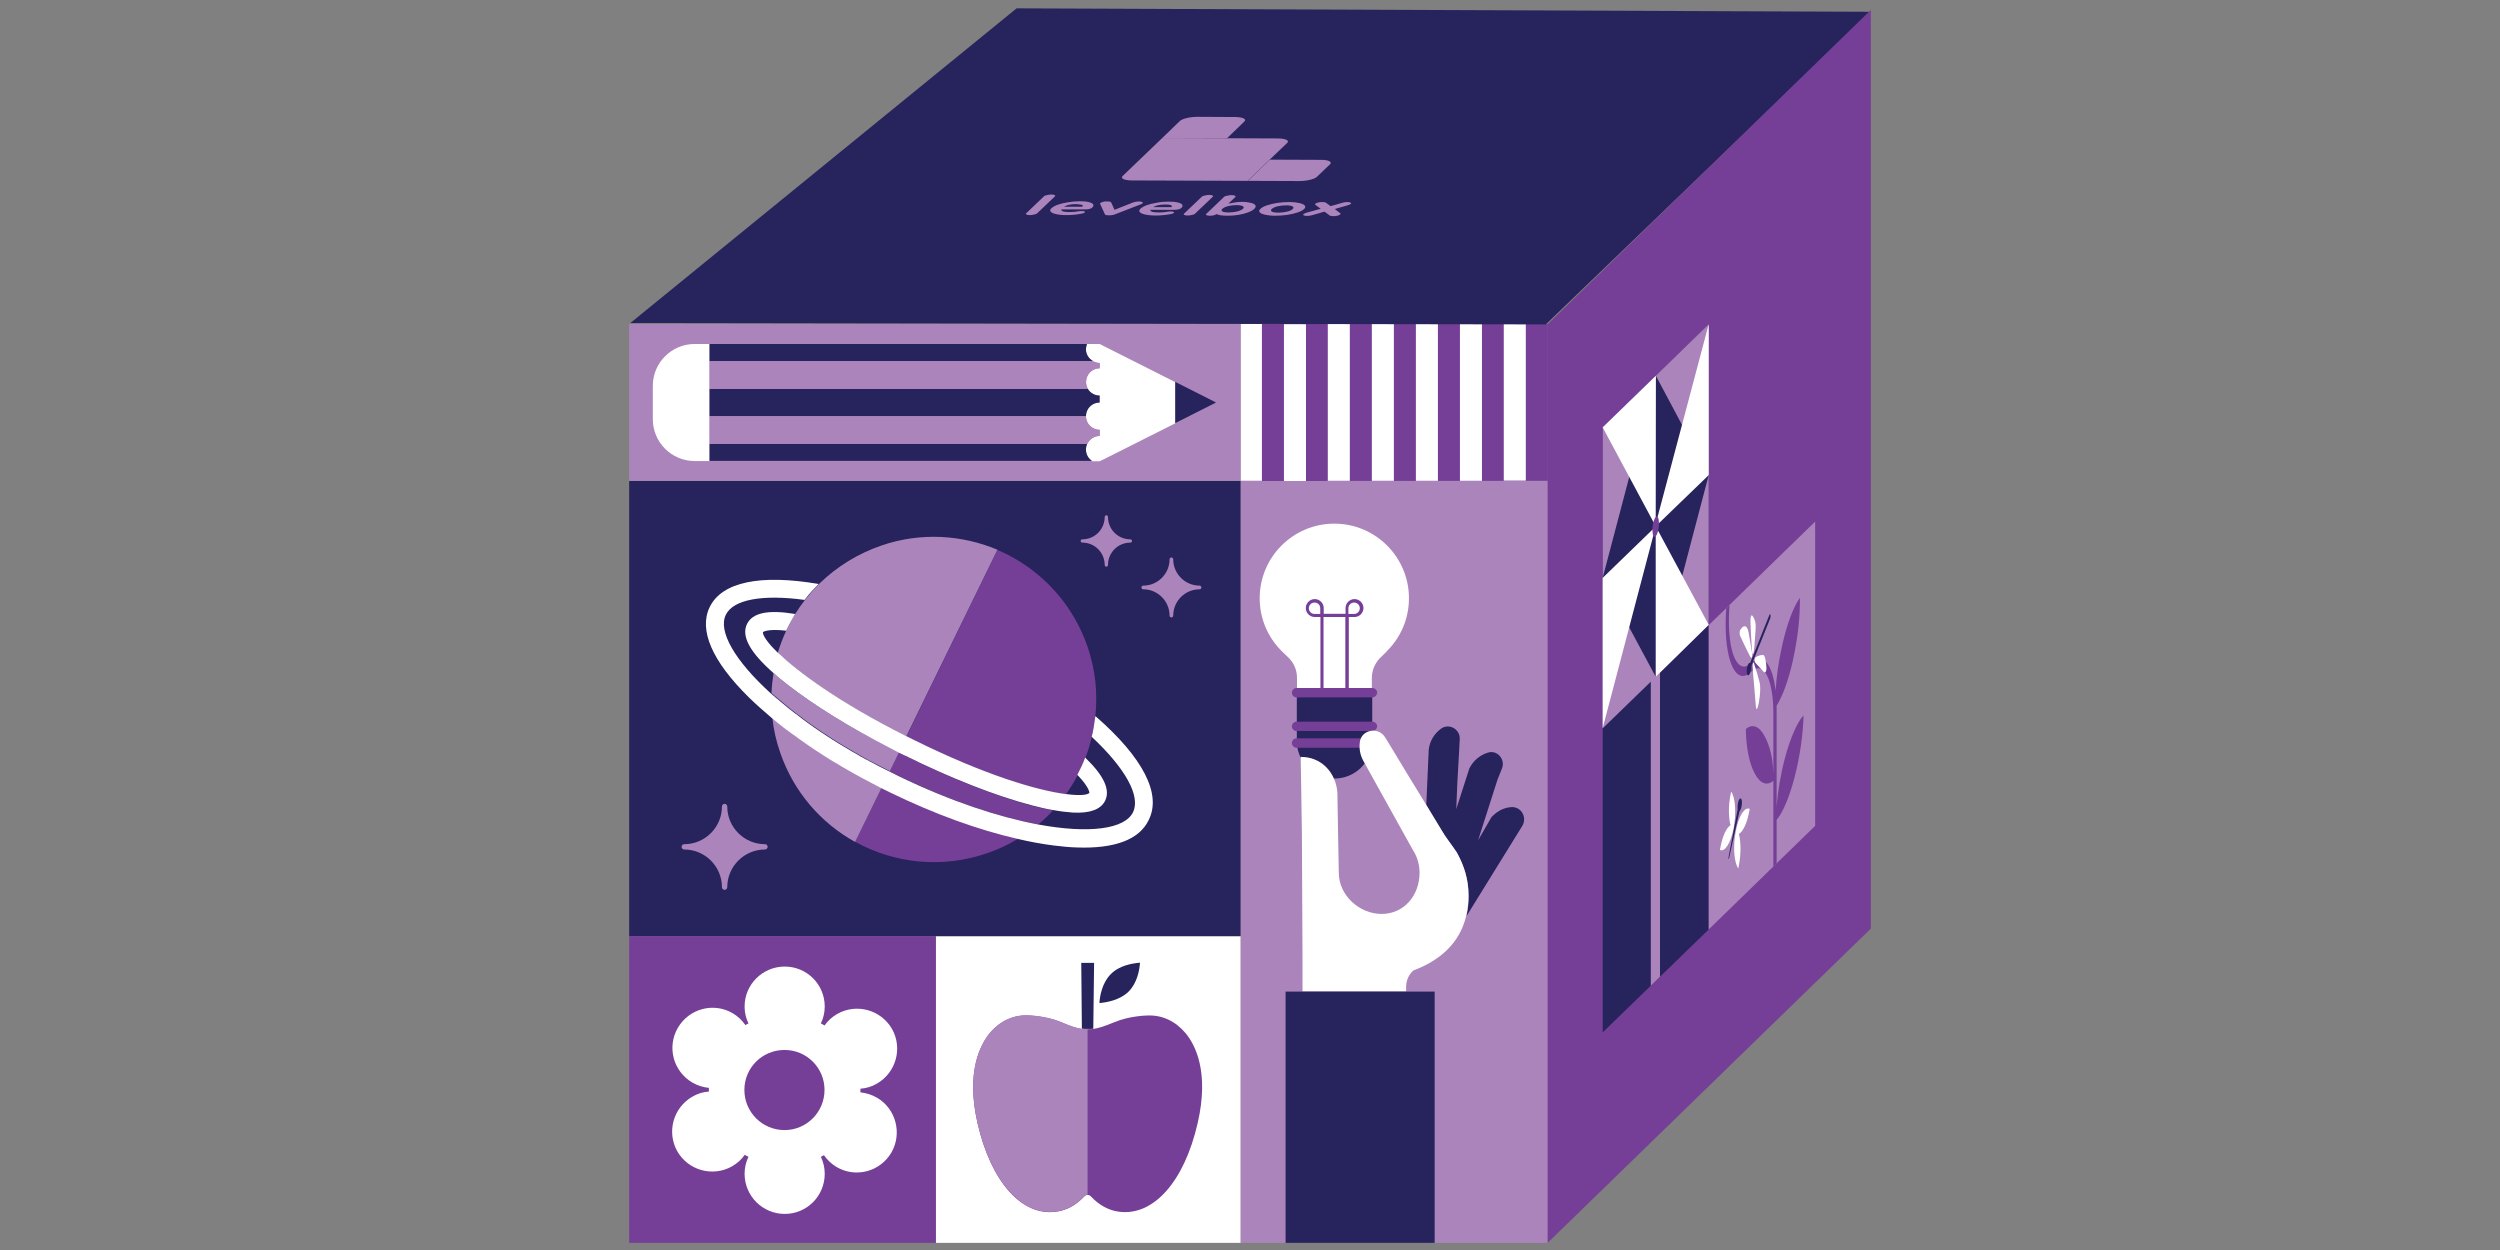<?xml version="1.0" encoding="UTF-8"?> <svg xmlns="http://www.w3.org/2000/svg" xmlns:xlink="http://www.w3.org/1999/xlink" width="1200" zoomAndPan="magnify" viewBox="0 0 900 450" height="600" preserveAspectRatio="xMidYMid meet" version="1.2"><rect x="0" y="0" width="900" height="450" fill="#808080" stroke="none"/><defs><clipPath id="01033e34cd"><path d="M 226.5 116 L 447 116 L 447 174 L 226.5 174 Z M 226.5 116 "></path></clipPath><clipPath id="4fd9d6b05a"><path d="M 336 337 L 447 337 L 447 447.43 L 336 447.43 Z M 336 337 "></path></clipPath><clipPath id="c6d486521b"><path d="M 226.5 173 L 447 173 L 447 338 L 226.5 338 Z M 226.5 173 "></path></clipPath><clipPath id="51bd17cac3"><path d="M 446 172 L 558 172 L 558 447.43 L 446 447.43 Z M 446 172 "></path></clipPath><clipPath id="8d50bd40a4"><path d="M 226.5 337 L 337 337 L 337 447.43 L 226.5 447.43 Z M 226.5 337 "></path></clipPath><clipPath id="ae66f98b4b"><path d="M 462 356 L 517 356 L 517 447.43 L 462 447.43 Z M 462 356 "></path></clipPath><clipPath id="d47cb843ed"><path d="M 226.5 3 L 673.5 3 L 673.5 117 L 226.5 117 Z M 226.5 3 "></path></clipPath><clipPath id="b8993951ba"><path d="M 557 3 L 673.5 3 L 673.5 447.43 L 557 447.43 Z M 557 3 "></path></clipPath></defs><g id="2266140235"><g clip-rule="nonzero" clip-path="url(#01033e34cd)"><path style=" stroke:none;fill-rule:nonzero;fill:#ab84bb;fill-opacity:1;" d="M 446.66 116.641 L 226.5 116.641 L 226.5 173.094 L 446.66 173.094 Z M 446.66 116.641 "></path></g><g clip-rule="nonzero" clip-path="url(#4fd9d6b05a)"><path style=" stroke:none;fill-rule:nonzero;fill:#ffffff;fill-opacity:1;" d="M 446.66 337.016 L 336.91 337.016 L 336.91 447.43 L 446.66 447.43 Z M 446.66 337.016 "></path></g><path style=" stroke:none;fill-rule:nonzero;fill:#27235c;fill-opacity:1;" d="M 399.895 350.68 C 396.738 353.832 395.934 358.605 395.785 361.102 C 398.355 360.879 403.125 360.074 406.281 356.988 C 409.441 353.832 410.246 349.062 410.395 346.566 C 407.75 346.785 402.98 347.52 399.895 350.68 Z M 399.895 350.68 "></path><path style=" stroke:none;fill-rule:nonzero;fill:#27235c;fill-opacity:1;" d="M 389.473 370.348 C 390.133 370.422 390.648 370.422 391.16 370.422 L 391.895 370.422 C 392.48 370.422 392.996 370.422 393.582 370.348 L 393.875 346.637 L 389.254 346.637 Z M 389.473 370.348 "></path><path style=" stroke:none;fill-rule:nonzero;fill:#763f97;fill-opacity:1;" d="M 426.766 371.891 C 423.168 367.633 418.398 365.359 413.184 365.578 L 413.109 365.578 C 413.039 365.578 406.723 365.648 401.145 368 C 397.035 369.691 395.125 370.203 393.582 370.422 C 392.996 370.496 392.484 370.496 391.895 370.496 L 391.16 370.496 C 390.648 370.496 390.133 370.496 389.473 370.422 C 387.785 370.277 385.582 369.543 381.984 368 C 376.406 365.648 370.02 365.578 370.02 365.578 C 364.809 365.359 359.961 367.633 356.363 371.891 C 352.914 376.074 347.703 385.84 351.887 404.266 C 356.73 425.48 367.891 438.035 380.371 436.199 C 384.039 435.684 387.418 433.848 390.281 430.77 C 390.648 430.398 391.09 430.18 391.527 430.18 C 392.043 430.18 392.484 430.398 392.777 430.77 C 395.711 433.848 399.016 435.684 402.688 436.199 C 415.168 437.961 426.324 425.48 431.172 404.266 C 435.43 385.766 430.215 376 426.766 371.891 Z M 426.766 371.891 "></path><g clip-rule="nonzero" clip-path="url(#c6d486521b)"><path style=" stroke:none;fill-rule:nonzero;fill:#27235c;fill-opacity:1;" d="M 446.66 173.168 L 226.5 173.168 L 226.5 337.02 L 446.66 337.02 Z M 446.66 173.168 "></path></g><path style=" stroke:none;fill-rule:nonzero;fill:#ffffff;fill-opacity:1;" d="M 395.859 123.836 L 391.309 123.836 C 391.086 124.422 390.941 125.082 390.941 125.742 C 390.941 127.578 391.969 129.191 393.438 130 C 394.172 130.441 394.98 130.66 395.859 130.66 L 395.859 132.57 C 393.145 132.57 390.941 134.773 390.941 137.488 C 390.941 138.371 391.16 139.25 391.602 139.984 C 392.48 141.453 394.023 142.406 395.859 142.406 L 395.859 144.902 C 393.145 144.902 390.941 147.105 390.941 149.82 C 390.941 152.539 393.145 154.738 395.859 154.738 L 395.859 156.941 C 393.879 156.941 392.188 158.117 391.383 159.805 C 391.086 160.465 390.941 161.125 390.941 161.934 C 390.941 163.621 391.82 165.164 393.145 166.047 L 395.859 166.047 L 396.668 165.68 C 398.355 164.797 400.484 163.77 400.484 163.77 L 423.094 152.391 L 423.094 137.562 Z M 395.859 123.836 "></path><path style=" stroke:none;fill-rule:nonzero;fill:#27235c;fill-opacity:1;" d="M 437.777 144.902 L 423.094 137.488 L 423.094 152.316 Z M 437.777 144.902 "></path><path style=" stroke:none;fill-rule:nonzero;fill:#27235c;fill-opacity:1;" d="M 390.941 125.742 C 390.941 125.082 391.086 124.422 391.309 123.836 L 255.352 123.836 L 255.352 130 L 393.508 130 C 391.969 129.121 390.941 127.578 390.941 125.742 Z M 390.941 125.742 "></path><path style=" stroke:none;fill-rule:nonzero;fill:#27235c;fill-opacity:1;" d="M 391.602 139.984 L 255.352 139.984 L 255.352 149.824 L 390.941 149.824 C 390.941 147.105 393.141 144.902 395.859 144.902 L 395.859 142.406 C 394.098 142.406 392.48 141.453 391.602 139.984 Z M 391.602 139.984 "></path><path style=" stroke:none;fill-rule:nonzero;fill:#27235c;fill-opacity:1;" d="M 390.941 161.863 C 390.941 161.129 391.086 160.395 391.379 159.734 L 255.352 159.734 L 255.352 165.902 L 393.141 165.902 C 391.82 165.094 390.941 163.551 390.941 161.863 Z M 390.941 161.863 "></path><path style=" stroke:none;fill-rule:nonzero;fill:#ab84bb;fill-opacity:1;" d="M 390.941 149.82 L 255.352 149.82 L 255.352 159.805 L 391.453 159.805 C 392.262 158.117 393.949 156.941 395.934 156.941 L 395.934 154.738 C 393.141 154.738 390.941 152.539 390.941 149.82 Z M 390.941 149.82 "></path><path style=" stroke:none;fill-rule:nonzero;fill:#ab84bb;fill-opacity:1;" d="M 393.438 130 L 255.352 130 L 255.352 139.984 L 391.676 139.984 C 391.234 139.25 391.012 138.441 391.012 137.488 C 391.012 134.773 393.215 132.57 395.934 132.57 L 395.934 130.66 C 394.977 130.66 394.172 130.441 393.438 130 Z M 393.438 130 "></path><path style=" stroke:none;fill-rule:nonzero;fill:#ffffff;fill-opacity:1;" d="M 255.352 123.836 L 250.066 123.836 C 241.77 123.836 235.016 130.59 235.016 138.883 L 235.016 150.922 C 235.016 159.219 241.77 165.973 250.066 165.973 L 255.352 165.973 Z M 255.352 123.836 "></path><path style=" stroke:none;fill-rule:nonzero;fill:#763f97;fill-opacity:1;" d="M 317.383 283.504 L 307.84 303.031 C 321.859 310.809 339.039 312.793 355.41 307.141 C 359.449 305.746 363.191 303.984 366.641 301.855 C 352.473 298.551 336.691 292.898 320.98 285.266 C 319.73 284.676 318.559 284.09 317.383 283.504 Z M 317.383 283.504 "></path><path style=" stroke:none;fill-rule:nonzero;fill:#763f97;fill-opacity:1;" d="M 325.898 272.121 C 325.824 272.121 325.824 272.051 325.75 272.051 C 325.016 271.684 324.211 271.316 323.477 270.949 L 320.172 277.703 C 321.348 278.289 322.523 278.875 323.77 279.465 C 342.414 288.496 359.668 294.148 373.762 296.789 C 375.672 295.246 377.434 293.559 379.047 291.797 C 376.844 291.359 374.422 290.844 371.855 290.18 C 358.785 286.73 342.488 280.344 325.898 272.121 Z M 325.898 272.121 "></path><path style=" stroke:none;fill-rule:nonzero;fill:#763f97;fill-opacity:1;" d="M 391.602 233.074 C 386.828 218.977 377.211 207.895 365.172 200.992 C 363.191 199.891 361.211 198.863 359.082 197.98 L 326.34 265.152 C 327.074 265.52 327.879 265.961 328.688 266.328 C 355.043 279.395 373.617 284.68 383.672 286 C 385.215 283.875 386.609 281.598 387.855 279.25 C 387.855 279.25 387.855 279.176 387.93 279.176 C 388.957 277.191 389.914 275.137 390.719 273.008 L 390.719 272.934 C 391.602 270.586 392.336 268.238 392.922 265.812 C 392.996 265.668 392.996 265.52 392.996 265.375 C 393.512 263.098 393.949 260.75 394.242 258.398 C 394.242 258.254 394.242 258.031 394.316 257.887 C 395.199 249.738 394.391 241.293 391.602 233.074 Z M 391.602 233.074 "></path><path style=" stroke:none;fill-rule:nonzero;fill:#ab84bb;fill-opacity:1;" d="M 304.168 276.309 C 304.023 276.234 303.801 276.086 303.656 276.016 C 302.996 275.648 302.406 275.281 301.746 274.84 C 301.453 274.691 301.234 274.547 300.938 274.398 C 300.352 274.031 299.766 273.664 299.25 273.371 C 298.957 273.152 298.59 273.004 298.297 272.785 C 297.781 272.418 297.27 272.125 296.68 271.758 C 296.312 271.535 296.02 271.316 295.652 271.094 C 295.141 270.801 294.699 270.434 294.184 270.141 C 293.816 269.922 293.449 269.629 293.082 269.406 C 292.645 269.113 292.129 268.82 291.688 268.453 C 291.32 268.16 290.953 267.938 290.516 267.645 C 290.074 267.352 289.633 267.059 289.266 266.766 C 288.898 266.469 288.461 266.176 288.094 265.957 C 287.727 265.664 287.285 265.371 286.918 265.148 C 286.477 264.855 286.109 264.562 285.668 264.27 C 285.301 263.977 284.934 263.754 284.566 263.461 C 284.129 263.168 283.688 262.801 283.246 262.508 C 282.953 262.285 282.586 261.992 282.293 261.773 C 281.777 261.406 281.34 261.039 280.898 260.672 C 280.676 260.449 280.383 260.305 280.164 260.082 C 279.43 259.496 278.695 258.91 278.035 258.32 C 278.477 262.578 279.43 266.836 280.898 271.023 C 285.816 285.266 295.652 296.348 307.84 303.105 L 317.383 283.574 C 312.832 281.152 308.426 278.805 304.168 276.309 Z M 304.168 276.309 "></path><path style=" stroke:none;fill-rule:nonzero;fill:#ab84bb;fill-opacity:1;" d="M 283.539 246.504 C 281.707 245.035 280.016 243.641 278.477 242.32 C 278.109 244.594 277.816 247.238 277.742 249.516 C 278.402 250.102 279.062 250.688 279.797 251.277 C 280.016 251.496 280.312 251.715 280.531 251.863 C 280.973 252.23 281.484 252.672 281.926 253.039 C 282.219 253.258 282.512 253.551 282.805 253.773 C 283.246 254.141 283.688 254.508 284.129 254.875 C 284.422 255.168 284.789 255.387 285.156 255.68 C 285.598 256.047 286.035 256.34 286.477 256.707 C 286.844 257.004 287.211 257.297 287.578 257.516 C 288.02 257.883 288.461 258.176 288.898 258.543 C 289.266 258.836 289.633 259.133 290.074 259.426 C 290.516 259.793 290.957 260.086 291.469 260.453 C 291.836 260.746 292.277 261.039 292.719 261.332 C 293.156 261.625 293.672 261.992 294.113 262.289 C 294.551 262.582 294.992 262.875 295.359 263.168 C 295.875 263.461 296.312 263.828 296.828 264.121 C 297.27 264.418 297.707 264.711 298.148 265.004 C 298.664 265.297 299.105 265.664 299.617 265.957 C 300.059 266.25 300.57 266.547 301.012 266.84 C 301.527 267.133 302.039 267.5 302.555 267.793 C 302.996 268.086 303.508 268.379 304.023 268.676 C 304.535 268.969 305.125 269.336 305.637 269.629 C 306.152 269.922 306.59 270.215 307.105 270.508 C 307.621 270.805 308.207 271.172 308.793 271.465 C 309.309 271.758 309.82 272.051 310.262 272.344 C 310.848 272.637 311.438 273.004 312.023 273.301 C 312.539 273.594 313.051 273.887 313.566 274.105 C 314.152 274.473 314.812 274.766 315.402 275.062 C 315.914 275.355 316.355 275.574 316.871 275.867 C 317.602 276.234 318.336 276.602 319.07 276.969 C 319.512 277.191 319.879 277.41 320.32 277.629 L 323.621 270.875 C 322.594 270.363 321.641 269.848 320.688 269.336 C 306.004 261.922 293.012 253.918 283.539 246.504 Z M 283.539 246.504 "></path><path style=" stroke:none;fill-rule:nonzero;fill:#ab84bb;fill-opacity:1;" d="M 317.383 196.363 C 308.793 199.301 301.305 203.996 295.215 209.871 C 295.141 209.945 294.992 210.09 294.918 210.164 C 293.23 211.852 291.617 213.688 290.148 215.523 C 290.074 215.668 290 215.742 289.855 215.891 C 288.605 217.504 287.359 219.266 286.258 221.027 C 285.082 222.938 283.98 224.992 283.027 227.047 C 281.852 229.617 280.824 232.262 280.016 234.977 L 280.09 235.051 C 287.285 242.023 301.969 252.816 326.266 265.074 L 359.082 197.906 C 346.309 192.547 331.551 191.52 317.383 196.363 Z M 317.383 196.363 "></path><path style=" stroke:none;fill-rule:nonzero;fill:#ffffff;fill-opacity:1;" d="M 394.539 257.957 C 394.539 257.957 394.465 257.883 394.316 257.809 C 394.316 257.957 394.316 258.176 394.242 258.324 C 393.949 260.672 393.582 263.02 392.996 265.297 C 393.07 265.371 393.215 265.441 393.215 265.441 C 405.109 276.602 410.688 286.586 407.898 292.383 C 404.961 298.477 392.113 300.242 373.617 296.789 C 359.594 294.148 342.27 288.496 323.621 279.465 C 322.668 279.023 321.789 278.586 320.832 278.07 C 320.172 277.703 319.512 277.41 318.777 277.043 C 318.043 276.676 317.309 276.309 316.574 275.941 C 316.062 275.648 315.547 275.426 315.105 275.133 C 314.52 274.84 313.859 274.473 313.273 274.18 C 312.758 273.887 312.242 273.594 311.73 273.371 C 311.145 273.078 310.555 272.711 309.969 272.418 C 309.453 272.125 308.941 271.828 308.5 271.535 C 307.914 271.242 307.398 270.875 306.812 270.582 C 306.297 270.289 305.855 269.996 305.344 269.699 C 304.828 269.406 304.242 269.039 303.727 268.746 C 303.215 268.453 302.773 268.16 302.262 267.867 C 301.746 267.57 301.234 267.207 300.719 266.91 C 300.277 266.617 299.766 266.324 299.324 266.031 C 298.809 265.738 298.297 265.371 297.855 265.078 C 297.414 264.781 296.977 264.488 296.535 264.195 C 296.02 263.902 295.578 263.535 295.066 263.242 C 294.625 262.949 294.184 262.652 293.816 262.359 C 293.305 262.066 292.863 261.699 292.422 261.406 C 291.984 261.113 291.617 260.82 291.176 260.523 C 290.734 260.156 290.219 259.863 289.781 259.496 C 289.414 259.203 288.973 258.91 288.605 258.617 C 288.164 258.25 287.727 257.957 287.285 257.59 C 286.918 257.293 286.551 257 286.184 256.781 C 285.742 256.414 285.301 256.121 284.863 255.754 C 284.496 255.461 284.199 255.238 283.832 254.945 C 283.395 254.578 282.953 254.211 282.512 253.844 C 282.219 253.625 281.926 253.332 281.633 253.109 C 281.117 252.742 280.676 252.305 280.238 251.938 C 280.016 251.715 279.723 251.496 279.504 251.348 C 278.844 250.762 278.109 250.172 277.445 249.586 C 264.453 237.766 258.434 227.195 261.297 221.324 C 263.941 215.816 274.512 213.91 289.633 215.965 C 289.707 215.816 289.781 215.742 289.926 215.598 C 291.395 213.688 293.012 211.926 294.699 210.238 C 273.703 206.641 259.902 209.504 255.496 218.535 C 251.461 226.828 256.379 238.062 269.664 251.129 C 272.16 253.551 274.879 255.973 277.742 258.395 C 278.477 258.984 279.137 259.57 279.871 260.156 C 280.09 260.379 280.383 260.523 280.605 260.746 C 281.043 261.113 281.559 261.48 282 261.848 C 282.293 262.066 282.66 262.359 282.953 262.582 C 283.395 262.875 283.832 263.242 284.273 263.535 C 284.641 263.828 285.008 264.047 285.375 264.344 C 285.816 264.637 286.184 264.93 286.625 265.223 C 286.992 265.516 287.43 265.809 287.797 266.105 C 288.164 266.398 288.605 266.691 288.973 266.91 C 289.414 267.207 289.855 267.5 290.219 267.793 C 290.586 268.086 290.953 268.305 291.395 268.602 C 291.836 268.895 292.277 269.188 292.789 269.555 C 293.156 269.773 293.523 270.066 293.891 270.289 C 294.406 270.582 294.848 270.949 295.359 271.242 C 295.727 271.465 296.02 271.684 296.387 271.902 C 296.902 272.27 297.414 272.562 298.004 272.93 C 298.297 273.152 298.664 273.297 298.957 273.52 C 299.543 273.887 300.133 274.254 300.645 274.547 C 300.938 274.691 301.16 274.84 301.453 274.988 C 302.113 275.355 302.699 275.723 303.363 276.16 C 303.508 276.234 303.727 276.383 303.875 276.453 C 308.133 278.949 312.539 281.301 317.09 283.648 C 318.266 284.238 319.438 284.824 320.688 285.41 C 336.395 293.047 352.18 298.773 366.348 302.004 C 370.754 303.031 375.082 303.836 379.121 304.352 C 382.133 304.719 384.922 305.012 387.562 305.086 C 401.219 305.598 410.102 302.293 413.477 295.32 C 418.324 285.926 411.496 272.785 394.539 257.957 Z M 394.539 257.957 "></path><path style=" stroke:none;fill-rule:nonzero;fill:#ffffff;fill-opacity:1;" d="M 280.016 234.98 C 276.125 231.238 274.512 228.594 274.656 227.566 C 274.656 227.566 276.125 226.246 283.027 227.051 C 283.98 224.996 285.082 223.016 286.258 221.031 C 276.492 219.418 270.914 220.594 268.93 224.629 C 266.801 228.961 269.887 234.762 278.402 242.25 C 279.941 243.57 281.559 244.965 283.469 246.434 C 292.938 253.848 305.93 261.848 320.465 269.336 C 321.422 269.852 322.449 270.363 323.402 270.879 C 324.137 271.246 324.945 271.613 325.68 271.98 L 325.75 271.98 C 342.344 280.203 358.641 286.59 371.633 289.965 C 374.203 290.629 376.625 291.215 378.828 291.582 C 378.828 291.582 378.828 291.582 378.902 291.582 C 381.691 292.098 384.113 292.387 386.316 292.535 C 392.48 292.828 396.301 291.359 397.84 288.277 C 399.75 284.387 397.473 279.32 390.793 272.859 C 390.793 272.859 390.719 272.789 390.648 272.715 L 390.648 272.789 C 389.84 274.918 388.887 276.973 387.855 278.953 C 387.93 279.027 388.004 279.102 388.004 279.102 C 392.262 283.578 392.188 285.414 392.188 285.414 C 391.527 286.223 388.664 286.516 383.746 285.855 C 383.672 285.855 383.672 285.855 383.598 285.855 C 373.543 284.535 354.969 279.246 328.613 266.18 C 327.809 265.812 327.074 265.375 326.266 265.008 C 301.895 252.746 287.285 241.883 280.09 234.98 C 280.09 235.055 280.09 235.055 280.016 234.98 Z M 280.016 234.98 "></path><path style=" stroke:none;fill-rule:nonzero;fill:#ab84bb;fill-opacity:1;" d="M 275.391 303.91 C 267.906 303.91 261.812 297.82 261.812 290.332 C 261.812 289.816 261.371 289.379 260.855 289.379 C 260.344 289.379 259.902 289.816 259.902 290.332 C 259.902 297.82 253.809 303.91 246.32 303.91 C 245.809 303.91 245.367 304.352 245.367 304.867 C 245.367 305.379 245.809 305.82 246.32 305.82 C 253.809 305.82 259.902 311.914 259.902 319.402 C 259.902 319.914 260.344 320.355 260.855 320.355 C 261.371 320.355 261.812 319.914 261.812 319.402 C 261.812 311.914 267.906 305.82 275.391 305.82 C 275.906 305.82 276.348 305.379 276.348 304.867 C 276.348 304.352 275.98 303.91 275.391 303.91 Z M 275.391 303.91 "></path><path style=" stroke:none;fill-rule:nonzero;fill:#ab84bb;fill-opacity:1;" d="M 406.945 194.164 C 402.465 194.164 398.871 190.566 398.871 186.086 C 398.871 185.793 398.648 185.5 398.281 185.5 C 397.988 185.5 397.695 185.719 397.695 186.086 C 397.695 190.566 394.098 194.164 389.621 194.164 C 389.324 194.164 389.031 194.383 389.031 194.75 C 389.031 195.043 389.254 195.336 389.621 195.336 C 394.098 195.336 397.695 198.934 397.695 203.414 C 397.695 203.707 397.914 204 398.281 204 C 398.574 204 398.871 203.781 398.871 203.414 C 398.871 198.934 402.465 195.336 406.945 195.336 C 407.238 195.336 407.531 195.117 407.531 194.75 C 407.531 194.457 407.238 194.164 406.945 194.164 Z M 406.945 194.164 "></path><path style=" stroke:none;fill-rule:nonzero;fill:#ab84bb;fill-opacity:1;" d="M 431.832 210.824 C 426.617 210.824 422.359 206.566 422.359 201.355 C 422.359 200.988 422.066 200.695 421.699 200.695 C 421.332 200.695 421.039 200.988 421.039 201.355 C 421.039 206.566 416.781 210.824 411.57 210.824 C 411.203 210.824 410.91 211.121 410.91 211.488 C 410.91 211.855 411.203 212.148 411.57 212.148 C 416.781 212.148 421.039 216.406 421.039 221.617 C 421.039 221.984 421.332 222.277 421.699 222.277 C 422.066 222.277 422.359 221.984 422.359 221.617 C 422.359 216.406 426.617 212.148 431.832 212.148 C 432.199 212.148 432.492 211.855 432.492 211.488 C 432.492 211.121 432.199 210.824 431.832 210.824 Z M 431.832 210.824 "></path><g clip-rule="nonzero" clip-path="url(#51bd17cac3)"><path style=" stroke:none;fill-rule:nonzero;fill:#ab84bb;fill-opacity:1;" d="M 557.293 172.875 L 446.66 172.875 L 446.66 447.43 L 557.293 447.43 Z M 557.293 172.875 "></path></g><g clip-rule="nonzero" clip-path="url(#8d50bd40a4)"><path style=" stroke:none;fill-rule:nonzero;fill:#763f97;fill-opacity:1;" d="M 336.91 337.016 L 226.5 337.016 L 226.5 447.43 L 336.91 447.43 Z M 336.91 337.016 "></path></g><path style=" stroke:none;fill-rule:nonzero;fill:#ffffff;fill-opacity:1;" d="M 282.438 406.832 C 274.438 406.832 267.977 400.375 267.977 392.371 C 267.977 384.371 274.438 377.984 282.438 377.984 C 290.441 377.984 296.828 384.445 296.828 392.371 C 296.828 400.375 290.367 406.832 282.438 406.832 Z M 315.695 395.16 C 313.785 394.059 311.805 393.473 309.75 393.254 C 309.75 392.812 309.75 392.371 309.75 391.934 C 311.805 391.785 313.859 391.195 315.695 390.098 C 322.594 386.133 325.02 377.324 321.125 370.422 C 317.164 363.523 308.352 361.098 301.453 364.992 C 299.543 366.09 298.004 367.484 296.828 369.176 C 296.387 368.879 295.945 368.66 295.508 368.441 C 296.387 366.605 296.902 364.551 296.902 362.348 C 296.902 354.344 290.441 347.961 282.512 347.961 C 274.512 347.961 268.051 354.418 268.051 362.348 C 268.051 364.551 268.562 366.605 269.445 368.441 C 269.297 368.512 269.152 368.586 269.004 368.66 C 268.785 368.809 268.562 368.879 268.344 369.027 C 267.168 367.34 265.629 365.871 263.793 364.77 C 256.891 360.734 248.082 363.082 244.047 369.98 C 240.008 376.883 242.355 385.691 249.258 389.73 C 251.168 390.832 253.148 391.418 255.203 391.637 C 255.203 392.078 255.203 392.52 255.203 392.961 C 253.148 393.105 251.094 393.695 249.258 394.797 C 242.355 398.758 239.934 407.57 243.824 414.469 C 247.789 421.371 256.598 423.793 263.5 419.902 C 265.406 418.801 266.949 417.406 268.125 415.719 C 268.562 416.012 269.004 416.23 269.445 416.453 C 268.562 418.285 268.051 420.344 268.051 422.543 C 268.051 430.547 274.512 437.008 282.512 437.008 C 290.516 437.008 296.902 430.547 296.902 422.543 C 296.902 420.344 296.387 418.285 295.508 416.453 C 295.652 416.379 295.801 416.305 295.945 416.23 C 296.168 416.086 296.387 416.012 296.609 415.863 C 297.781 417.555 299.324 419.02 301.16 420.121 C 308.059 424.16 316.867 421.812 320.906 414.91 C 324.871 408.008 322.523 399.125 315.695 395.16 Z M 315.695 395.16 "></path><path style=" stroke:none;fill-rule:nonzero;fill:#27235c;fill-opacity:1;" d="M 466.848 250.762 L 466.848 267.5 C 467.289 274.621 473.16 280.273 480.43 280.273 C 487.621 280.273 493.57 274.621 494.008 267.5 L 494.008 250.762 Z M 466.848 250.762 "></path><path style=" stroke:none;fill-rule:nonzero;fill:#ffffff;fill-opacity:1;" d="M 499.516 234.172 C 504.289 229.328 507.223 222.723 507.223 215.379 C 507.223 200.551 495.184 188.512 480.355 188.512 C 465.527 188.512 453.488 200.551 453.488 215.379 C 453.488 222.723 456.422 229.328 461.195 234.172 L 464.133 237.035 C 465.969 238.945 466.922 241.441 466.922 244.082 L 466.922 247.902 L 493.863 247.902 L 493.863 244.082 C 493.863 241.441 494.891 238.945 496.652 237.035 L 498.93 234.832 C 499.074 234.613 499.297 234.395 499.516 234.172 Z M 499.516 234.172 "></path><path style=" stroke:none;fill-rule:nonzero;fill:#763f97;fill-opacity:1;" d="M 473.234 216.918 C 472.059 216.918 471.18 217.871 471.18 218.973 C 471.18 220.148 472.133 221.027 473.234 221.027 L 475.289 221.027 L 475.289 218.973 C 475.289 217.797 474.41 216.918 473.234 216.918 Z M 485.422 221.027 L 487.477 221.027 C 488.652 221.027 489.531 220.074 489.531 218.973 C 489.531 217.797 488.578 216.918 487.477 216.918 C 486.301 216.918 485.422 217.871 485.422 218.973 Z M 485.422 248.926 L 484.32 248.926 L 484.32 222.129 L 476.465 222.129 L 476.465 248.41 L 475.363 248.41 L 475.363 222.129 L 473.309 222.129 C 471.547 222.129 470.078 220.66 470.078 218.898 C 470.078 217.137 471.547 215.668 473.309 215.668 C 475.07 215.668 476.539 217.137 476.539 218.898 L 476.539 220.957 L 484.395 220.957 L 484.395 218.898 C 484.395 217.137 485.859 215.668 487.625 215.668 C 489.387 215.668 490.852 217.137 490.852 218.898 C 490.852 220.66 489.387 222.129 487.625 222.129 L 485.566 222.129 L 485.566 248.926 Z M 485.422 248.926 "></path><path style=" stroke:none;fill-rule:nonzero;fill:#763f97;fill-opacity:1;" d="M 494.012 247.68 L 466.629 247.68 C 465.746 247.754 465.086 248.488 465.086 249.367 C 465.086 250.25 465.746 250.984 466.629 251.059 L 494.012 251.059 C 494.965 251.059 495.773 250.25 495.773 249.293 C 495.773 248.488 494.965 247.68 494.012 247.68 Z M 494.012 247.68 "></path><path style=" stroke:none;fill-rule:nonzero;fill:#763f97;fill-opacity:1;" d="M 494.012 259.793 L 466.629 259.793 C 465.746 259.863 465.086 260.598 465.086 261.48 C 465.086 262.359 465.746 263.094 466.629 263.168 L 494.012 263.168 C 494.965 263.168 495.773 262.359 495.773 261.406 C 495.773 260.598 494.965 259.793 494.012 259.793 Z M 494.012 259.793 "></path><path style=" stroke:none;fill-rule:nonzero;fill:#763f97;fill-opacity:1;" d="M 494.012 265.809 L 466.629 265.809 C 465.746 265.883 465.086 266.617 465.086 267.496 C 465.086 268.379 465.746 269.113 466.629 269.188 L 494.012 269.188 C 494.965 269.188 495.773 268.379 495.773 267.426 C 495.773 266.543 494.965 265.809 494.012 265.809 Z M 494.012 265.809 "></path><path style=" stroke:none;fill-rule:nonzero;fill:#27235c;fill-opacity:1;" d="M 544.371 290.551 C 541.727 290.625 539.23 291.797 537.176 293.93 C 536.883 294.223 536.66 294.516 536.516 294.883 L 532.109 302.52 L 539.082 280.715 L 540.699 276.676 C 542.02 273.375 539.008 269.852 535.633 270.949 C 532.77 271.832 530.352 273.812 528.953 276.676 L 524.254 291.285 L 524.625 282.109 L 525.281 270.438 L 525.504 266.105 C 525.723 262.582 521.688 260.234 518.824 262.289 C 516.398 264.051 514.711 266.691 514.344 269.852 L 513.461 289.82 L 519.117 299.141 C 519.852 300.312 520.582 301.488 521.395 302.594 C 522.566 304.207 524.254 306.555 524.551 307.07 C 527.191 311.914 528.734 316.688 528.734 322.777 C 528.734 325.348 528.441 327.699 527.926 329.828 L 548.039 297.305 C 549.801 294.293 547.746 290.551 544.371 290.551 Z M 544.371 290.551 "></path><path style=" stroke:none;fill-rule:nonzero;fill:#ffffff;fill-opacity:1;" d="M 524.477 306.918 C 524.184 306.406 522.492 304.055 521.32 302.441 C 520.512 301.34 519.703 300.164 519.043 298.992 L 513.391 289.668 L 506.344 278.141 L 500.176 267.938 L 498.637 265.441 C 496.211 261.477 490.047 262.652 489.531 267.203 C 489.238 269.406 489.605 271.609 490.707 273.738 L 508.617 305.965 C 510.16 308.316 511.039 311.176 511.039 314.188 C 511.039 322.41 505.391 329.016 497.387 329.016 C 489.387 329.016 481.969 322.336 481.969 314.188 C 481.969 313.527 481.676 298.477 481.676 298.477 L 481.457 285.262 C 480.871 277.996 475.582 272.414 468.242 272.488 L 468.465 285.484 L 468.684 300.387 L 468.902 344.578 L 468.902 356.91 L 506.195 356.91 L 506.195 355.367 C 506.195 352.578 507.445 350.598 508.84 349.352 C 518.309 345.828 525.578 339.516 527.852 329.605 C 528.367 327.398 528.66 325.051 528.66 322.555 C 528.66 316.535 527.117 311.766 524.477 306.918 Z M 524.477 306.918 "></path><g clip-rule="nonzero" clip-path="url(#ae66f98b4b)"><path style=" stroke:none;fill-rule:nonzero;fill:#27235c;fill-opacity:1;" d="M 506.195 356.988 L 462.809 356.988 L 462.809 447.43 L 516.473 447.43 L 516.473 356.988 Z M 506.195 356.988 "></path></g><path style=" stroke:none;fill-rule:nonzero;fill:#763f97;fill-opacity:1;" d="M 557.219 116.641 L 446.66 116.641 L 446.66 173.168 L 557.219 173.094 Z M 557.219 116.641 "></path><path style=" stroke:none;fill-rule:nonzero;fill:#ffffff;fill-opacity:1;" d="M 454.293 116.641 L 446.66 116.641 L 446.66 173.094 L 454.293 173.094 Z M 454.293 116.641 "></path><path style=" stroke:none;fill-rule:nonzero;fill:#ffffff;fill-opacity:1;" d="M 470.152 116.711 L 462.223 116.711 L 462.223 173.164 L 470.152 173.164 Z M 470.152 116.711 "></path><path style=" stroke:none;fill-rule:nonzero;fill:#ffffff;fill-opacity:1;" d="M 485.934 116.641 L 478.008 116.641 L 478.008 173.094 L 485.934 173.094 Z M 485.934 116.641 "></path><path style=" stroke:none;fill-rule:nonzero;fill:#ffffff;fill-opacity:1;" d="M 501.793 116.641 L 493.863 116.641 L 493.863 173.094 L 501.793 173.094 Z M 501.793 116.641 "></path><path style=" stroke:none;fill-rule:nonzero;fill:#ffffff;fill-opacity:1;" d="M 517.648 116.641 L 509.719 116.641 L 509.719 173.094 L 517.648 173.094 Z M 517.648 116.641 "></path><path style=" stroke:none;fill-rule:nonzero;fill:#ffffff;fill-opacity:1;" d="M 533.504 116.641 L 525.578 116.641 L 525.578 173.094 L 533.504 173.094 Z M 533.504 116.641 "></path><path style=" stroke:none;fill-rule:nonzero;fill:#ffffff;fill-opacity:1;" d="M 549.289 116.641 L 541.359 116.641 L 541.359 173.02 L 549.289 173.02 Z M 549.289 116.641 "></path><path style=" stroke:none;fill-rule:nonzero;fill:#ab84bb;fill-opacity:1;" d="M 391.527 370.426 L 391.16 370.426 C 390.648 370.426 390.133 370.426 389.473 370.352 C 387.785 370.203 385.582 369.469 381.984 367.926 C 376.406 365.578 370.02 365.504 370.02 365.504 C 364.809 365.285 359.961 367.562 356.363 371.82 C 352.914 376.004 347.703 385.77 351.887 404.195 C 356.73 425.41 367.891 437.961 380.371 436.125 C 384.039 435.613 387.418 433.777 390.281 430.695 C 390.648 430.328 391.09 430.109 391.527 430.109 Z M 391.527 370.426 "></path><g clip-rule="nonzero" clip-path="url(#d47cb843ed)"><path style=" stroke:none;fill-rule:nonzero;fill:#27235c;fill-opacity:1;" d="M 365.98 3 L 673.5 4.246 L 556.48 116.789 L 226.941 116.273 Z M 365.98 3 "></path></g><path style=" stroke:none;fill-rule:nonzero;fill:#ab84bb;fill-opacity:1;" d="M 482.41 76.707 C 482.633 76.852 482.633 77 482.484 77.219 C 482.336 77.367 481.969 77.512 481.457 77.66 C 480.941 77.809 480.43 77.809 479.914 77.809 C 479.328 77.809 478.887 77.734 478.594 77.512 L 476.832 76.191 L 472.426 77.441 C 471.766 77.66 471.105 77.734 470.52 77.734 C 469.93 77.734 469.562 77.66 469.344 77.512 C 469.125 77.367 469.051 77.219 469.27 77.074 C 469.418 76.926 469.785 76.781 470.371 76.559 L 475.438 75.164 L 473.676 73.844 C 473.527 73.77 473.453 73.621 473.453 73.551 C 473.453 73.477 473.453 73.402 473.527 73.328 C 473.676 73.184 474.043 73.035 474.555 72.891 C 475.07 72.742 475.582 72.742 476.098 72.742 C 476.758 72.742 477.199 72.816 477.418 73.035 L 479.035 74.211 L 483.145 73.035 C 483.805 72.816 484.395 72.742 485.055 72.742 C 485.566 72.742 486.008 72.816 486.227 72.961 C 486.449 73.109 486.523 73.254 486.301 73.402 C 486.156 73.551 485.789 73.695 485.129 73.918 L 480.504 75.238 Z M 462.957 73.918 C 461.855 73.918 460.828 74.062 459.875 74.285 C 458.918 74.504 458.258 74.871 457.816 75.238 C 457.453 75.605 457.453 75.898 457.891 76.191 C 458.332 76.414 459.141 76.559 460.242 76.559 C 461.344 76.559 462.371 76.414 463.324 76.191 C 464.277 75.973 464.938 75.68 465.379 75.238 C 465.746 74.871 465.746 74.578 465.305 74.285 C 464.867 74.062 464.059 73.918 462.957 73.918 Z M 464.203 72.742 C 465.672 72.742 466.848 72.891 467.801 73.109 C 468.758 73.328 469.418 73.621 469.711 73.988 C 470.004 74.355 469.93 74.797 469.492 75.238 C 469.051 75.68 468.242 76.117 467.141 76.484 C 466.039 76.852 464.793 77.148 463.324 77.367 C 461.855 77.586 460.461 77.66 458.992 77.66 C 457.523 77.66 456.352 77.512 455.395 77.293 C 454.441 77.074 453.781 76.781 453.488 76.414 C 453.195 76.047 453.266 75.605 453.781 75.164 C 454.223 74.723 455.027 74.285 456.129 73.918 C 457.23 73.551 458.48 73.254 459.875 73.035 C 461.344 72.816 462.809 72.742 464.203 72.742 Z M 442.328 76.484 C 443.43 76.484 444.457 76.34 445.41 76.117 C 446.367 75.898 447.027 75.531 447.469 75.164 C 447.836 74.797 447.836 74.504 447.395 74.211 C 446.953 73.988 446.145 73.844 445.117 73.844 C 444.016 73.844 442.988 73.988 442.109 74.211 C 441.152 74.43 440.492 74.797 440.055 75.164 C 439.613 75.531 439.688 75.898 440.055 76.117 C 440.492 76.34 441.227 76.484 442.328 76.484 Z M 447.027 72.668 C 448.348 72.668 449.449 72.816 450.332 73.035 C 451.211 73.254 451.727 73.551 451.945 73.918 C 452.164 74.285 452.02 74.723 451.504 75.238 C 450.992 75.68 450.258 76.117 449.23 76.484 C 448.203 76.852 447.102 77.148 445.777 77.367 C 444.457 77.586 443.137 77.66 441.816 77.66 C 440.859 77.66 440.055 77.586 439.465 77.512 C 438.805 77.441 438.363 77.219 437.996 77.074 C 437.777 77.219 437.41 77.367 436.969 77.512 C 436.457 77.66 436.016 77.66 435.5 77.66 C 434.988 77.66 434.547 77.586 434.328 77.441 C 434.105 77.293 434.031 77.148 434.254 77 L 440.641 70.906 C 440.859 70.688 441.152 70.539 441.742 70.465 C 442.254 70.32 442.77 70.246 443.355 70.246 C 443.945 70.246 444.312 70.32 444.605 70.465 C 444.824 70.613 444.898 70.762 444.68 70.98 L 442.184 73.328 C 442.914 73.184 443.648 73.035 444.531 72.891 C 445.266 72.742 446.145 72.668 447.027 72.668 Z M 427.574 77.586 C 426.984 77.586 426.617 77.512 426.324 77.367 C 426.105 77.219 426.031 77.074 426.25 76.926 L 432.637 70.832 C 432.859 70.613 433.152 70.465 433.738 70.395 C 434.254 70.246 434.766 70.172 435.355 70.172 C 435.867 70.172 436.309 70.246 436.527 70.395 C 436.75 70.539 436.824 70.688 436.602 70.832 L 430.215 76.926 C 429.996 77.148 429.703 77.293 429.113 77.367 C 428.676 77.512 428.086 77.586 427.574 77.586 Z M 419.57 73.621 C 418.691 73.621 417.883 73.695 417.074 73.844 C 416.27 73.988 415.605 74.285 415.094 74.578 L 421.699 74.578 C 421.992 74.285 421.922 74.062 421.48 73.844 C 421.113 73.695 420.453 73.621 419.57 73.621 Z M 420.746 72.594 C 422.066 72.594 423.168 72.668 423.977 72.891 C 424.855 73.109 425.371 73.328 425.59 73.695 C 425.812 74.062 425.738 74.43 425.297 74.871 C 425.078 75.09 424.711 75.238 424.195 75.383 C 423.684 75.531 423.094 75.531 422.434 75.531 L 414.141 75.531 C 414.066 75.824 414.285 76.047 414.801 76.266 C 415.312 76.414 416.121 76.484 417.223 76.484 C 418.324 76.484 419.426 76.414 420.527 76.191 C 420.895 76.117 421.188 76.117 421.48 76.117 C 421.922 76.117 422.289 76.191 422.508 76.266 C 422.727 76.34 422.727 76.484 422.582 76.633 C 422.434 76.707 422.289 76.852 422.066 76.926 C 421.848 77 421.48 77.074 421.039 77.148 C 419.352 77.441 417.664 77.586 415.973 77.586 C 414.434 77.586 413.184 77.441 412.23 77.219 C 411.203 77 410.613 76.707 410.32 76.34 C 410.027 75.973 410.102 75.531 410.613 75.09 C 411.129 74.652 411.863 74.211 412.891 73.844 C 413.918 73.477 415.168 73.184 416.562 72.961 C 417.883 72.668 419.277 72.594 420.746 72.594 Z M 410.027 72.523 C 410.543 72.523 410.91 72.594 411.203 72.742 C 411.422 72.891 411.496 73.035 411.348 73.184 C 411.277 73.254 411.055 73.402 410.688 73.551 L 401.438 77.148 C 401.145 77.293 400.777 77.367 400.336 77.441 C 399.969 77.512 399.531 77.512 399.164 77.512 C 398.797 77.512 398.43 77.441 398.207 77.441 C 397.988 77.367 397.84 77.293 397.77 77.148 L 396.078 73.477 C 396.008 73.328 396.008 73.254 396.078 73.109 C 396.227 72.961 396.594 72.816 397.109 72.668 C 397.621 72.523 398.137 72.449 398.648 72.523 C 399.457 72.523 399.898 72.668 400.043 72.891 L 401.219 75.531 L 407.898 72.891 C 408.559 72.668 409.219 72.523 410.027 72.523 Z M 387.492 73.477 C 386.609 73.477 385.801 73.551 384.996 73.695 C 384.188 73.844 383.527 74.137 383.012 74.43 L 389.621 74.43 C 389.914 74.137 389.84 73.918 389.398 73.695 C 389.031 73.621 388.371 73.551 387.492 73.477 Z M 388.664 72.449 C 389.988 72.449 391.086 72.523 391.895 72.742 C 392.777 72.961 393.289 73.184 393.512 73.551 C 393.73 73.918 393.656 74.285 393.215 74.723 C 392.996 74.945 392.629 75.09 392.117 75.238 C 391.602 75.383 391.016 75.383 390.352 75.383 L 382.059 75.383 C 381.984 75.68 382.203 75.898 382.719 76.117 C 383.234 76.266 384.039 76.34 385.141 76.34 C 386.242 76.34 387.344 76.266 388.445 76.047 C 388.812 75.973 389.105 75.973 389.398 75.973 C 389.84 75.973 390.207 76.047 390.426 76.117 C 390.648 76.191 390.648 76.34 390.5 76.484 C 390.352 76.559 390.207 76.707 389.988 76.781 C 389.766 76.852 389.398 76.926 388.957 77 C 387.27 77.293 385.582 77.441 383.895 77.441 C 382.352 77.441 381.105 77.293 380.148 77.074 C 379.121 76.852 378.535 76.559 378.242 76.191 C 377.945 75.824 378.02 75.383 378.535 74.945 C 379.047 74.504 379.781 74.062 380.809 73.695 C 381.836 73.328 383.086 73.035 384.48 72.816 C 385.801 72.594 387.27 72.449 388.664 72.449 Z M 370.754 77.441 C 370.164 77.441 369.797 77.367 369.504 77.219 C 369.285 77.074 369.211 76.926 369.43 76.781 L 375.816 70.688 C 376.039 70.465 376.332 70.32 376.918 70.246 C 377.434 70.098 377.945 70.027 378.535 70.027 C 379.047 70.027 379.488 70.098 379.707 70.246 C 379.93 70.395 380.004 70.539 379.781 70.688 L 373.395 76.781 C 373.176 77 372.883 77.148 372.293 77.219 C 371.855 77.367 371.34 77.441 370.754 77.441 Z M 370.754 77.441 "></path><path style=" stroke:none;fill-rule:nonzero;fill:#ab84bb;fill-opacity:1;" d="M 463.398 51.453 C 464.277 50.574 462.883 49.91 460.242 49.84 L 441.742 49.766 L 418.398 49.691 L 404.156 63.348 C 403.273 64.227 404.668 64.887 407.312 64.961 L 449.156 65.109 L 457.086 57.473 Z M 463.398 51.453 "></path><path style=" stroke:none;fill-rule:nonzero;fill:#ab84bb;fill-opacity:1;" d="M 475.656 57.547 L 457.156 57.473 L 449.23 65.105 L 467.73 65.18 C 470.371 65.18 473.234 64.52 474.117 63.637 L 477.785 60.113 L 478.812 59.16 C 479.695 58.277 478.301 57.547 475.656 57.547 Z M 475.656 57.547 "></path><path style=" stroke:none;fill-rule:nonzero;fill:#ab84bb;fill-opacity:1;" d="M 447.98 43.742 C 448.863 42.863 447.469 42.203 444.824 42.129 L 431.098 42.055 C 428.453 42.055 425.59 42.715 424.711 43.598 L 418.398 49.691 L 441.742 49.762 Z M 447.98 43.742 "></path><g clip-rule="nonzero" clip-path="url(#b8993951ba)"><path style=" stroke:none;fill-rule:nonzero;fill:#763f97;fill-opacity:1;" d="M 673.5 3.586 L 673.5 334.305 L 557.145 447.43 L 557.145 116.711 Z M 673.5 3.586 "></path></g><path style=" stroke:none;fill-rule:nonzero;fill:#27235c;fill-opacity:1;" d="M 576.965 371.668 L 615.137 334.594 L 615.137 116.785 L 576.965 153.855 Z M 576.965 371.668 "></path><path style=" stroke:none;fill-rule:nonzero;fill:#ab84bb;fill-opacity:1;" d="M 597.594 351.625 L 597.594 242.098 L 615.137 224.918 L 615.137 116.711 L 576.965 153.859 L 576.965 262.211 L 594.289 245.402 L 594.289 354.855 Z M 597.594 351.625 "></path><path style=" stroke:none;fill-rule:nonzero;fill:#27235c;fill-opacity:1;" d="M 576.965 208.035 L 596.055 243.637 L 615.137 171.035 L 596.125 135.281 Z M 576.965 208.035 "></path><path style=" stroke:none;fill-rule:nonzero;fill:#ffffff;fill-opacity:1;" d="M 615.137 116.711 L 615.137 171.035 L 595.758 189.754 Z M 615.137 116.711 "></path><path style=" stroke:none;fill-rule:nonzero;fill:#ffffff;fill-opacity:1;" d="M 615.137 224.918 L 596.055 243.641 L 596.055 189.461 Z M 615.137 224.918 "></path><path style=" stroke:none;fill-rule:nonzero;fill:#ffffff;fill-opacity:1;" d="M 576.965 262.137 L 576.965 208.035 L 596.055 189.535 Z M 576.965 262.137 "></path><path style=" stroke:none;fill-rule:nonzero;fill:#ffffff;fill-opacity:1;" d="M 576.965 153.855 L 596.125 135.281 L 596.055 189.461 Z M 576.965 153.855 "></path><path style=" stroke:none;fill-rule:nonzero;fill:#763f97;fill-opacity:1;" d="M 594.875 190.785 C 594.875 192.691 595.391 193.719 596.051 193.059 C 596.711 192.398 597.227 190.344 597.227 188.434 C 597.227 186.527 596.711 185.5 596.051 186.16 C 595.391 186.82 594.875 188.875 594.875 190.785 Z M 594.875 190.785 "></path><path style=" stroke:none;fill-rule:nonzero;fill:#ab84bb;fill-opacity:1;" d="M 615.137 225.062 L 653.457 187.77 L 653.457 297.301 L 615.137 334.594 Z M 615.137 225.062 "></path><path style=" stroke:none;fill-rule:nonzero;fill:#ffffff;fill-opacity:1;" d="M 624.902 299.137 C 624.902 299.137 624.902 299.211 624.902 299.137 C 624.902 299.211 624.902 299.211 624.902 299.137 C 623.801 304.715 624.242 310.441 625.785 312.645 C 625.859 312.277 625.93 311.91 626.004 311.469 C 626.812 307.359 626.738 303.027 626.004 300.238 C 627.398 299.43 628.863 296.57 629.676 292.383 C 629.746 292.016 629.82 291.574 629.895 291.207 C 628.133 290.328 625.93 293.633 624.902 299.137 Z M 624.902 299.137 "></path><path style=" stroke:none;fill-rule:nonzero;fill:#ffffff;fill-opacity:1;" d="M 624.094 298.188 C 624.094 298.113 624.094 298.113 624.094 298.188 C 625.121 292.754 624.754 287.098 623.211 284.973 C 623.141 285.34 623.066 285.707 622.992 286.074 C 622.184 290.109 622.258 294.293 622.992 297.082 C 621.598 297.895 620.203 300.684 619.395 304.793 C 619.324 305.16 619.25 305.598 619.176 305.969 C 620.938 306.852 623.066 303.547 624.094 298.188 Z M 624.094 298.188 "></path><path style=" stroke:none;fill-rule:nonzero;fill:#27235c;fill-opacity:1;" d="M 627.105 288.938 C 627.105 287.613 626.664 287.027 626.148 287.762 C 625.859 288.203 625.637 289.082 625.562 289.965 C 625.488 290.551 625.562 290.992 625.562 291.359 L 622.258 308.684 C 622.184 309.199 622.406 309.418 622.48 308.902 L 626.223 292.02 C 626.371 291.945 626.516 291.727 626.664 291.285 C 626.957 290.625 627.105 289.672 627.105 288.938 Z M 627.105 288.938 "></path><path style=" stroke:none;fill-rule:nonzero;fill:#763f97;fill-opacity:1;" d="M 630.406 241.875 C 634.812 237.543 638.41 244.297 638.41 256.926 L 638.41 278.359 C 638.191 272.488 637.09 268.449 635.254 265 C 633.27 261.258 630.773 260.523 628.5 262.43 C 628.574 268.816 629.676 274.766 631.73 278.508 C 633.711 282.25 636.207 282.984 638.41 281.078 L 638.41 311.984 L 639.586 310.883 L 639.586 295.172 C 641.785 292.527 644.137 287.172 646.043 279.828 C 648.027 272.195 649.129 264.121 649.273 257.512 C 647 260.008 644.504 265.586 642.52 273.148 C 640.98 278.875 640.027 284.895 639.586 290.328 L 639.586 255.824 C 639.586 255.238 639.586 254.648 639.586 254.062 C 641.641 250.758 643.844 245.031 645.457 237.691 C 647.219 229.762 648.102 221.613 647.953 215.227 C 645.68 218.383 643.328 224.477 641.566 232.406 C 640.316 237.984 639.512 243.637 639.219 248.703 C 638.117 239.012 634.594 234.609 630.406 238.645 C 626.004 242.977 622.406 236.223 622.406 223.598 C 622.406 221.688 622.48 219.777 622.625 217.797 L 621.453 218.973 C 621.305 220.879 621.23 222.789 621.23 224.699 C 621.23 239.086 625.344 246.793 630.406 241.875 Z M 630.406 241.875 "></path><path style=" stroke:none;fill-rule:nonzero;fill:#ffffff;fill-opacity:1;" d="M 627.766 231.75 C 627.324 230.797 626.883 229.84 626.441 228.887 C 626.371 228.738 626.297 228.445 626.297 228.152 C 626.223 227.641 626.297 227.125 626.516 226.758 C 627.25 225.582 627.984 225.145 628.645 225.656 C 629.086 226.023 629.379 226.977 629.602 228.227 C 629.969 230.5 630.406 233.07 630.773 235.273 C 630.773 235.348 630.773 235.422 630.773 235.422 C 630.848 235.859 630.773 236.227 630.699 236.523 C 630.629 236.816 630.48 236.961 630.332 236.742 C 630.113 236.668 628.207 232.629 627.766 231.75 Z M 627.766 231.75 "></path><path style=" stroke:none;fill-rule:nonzero;fill:#ffffff;fill-opacity:1;" d="M 632.391 241.879 C 632.609 242.543 632.832 243.277 632.977 243.938 C 633.121 244.449 633.27 244.965 633.418 245.477 C 633.785 246.871 633.711 248.781 633.492 250.836 C 633.344 252.16 633.121 253.48 632.758 254.652 C 632.539 255.387 632.391 255.461 632.242 254.949 C 632.168 254.727 632.098 254.434 632.098 254.141 C 631.875 251.496 631.656 248.855 631.438 246.211 C 631.289 244.375 630.848 240.047 630.922 239.312 C 630.996 238.723 631.215 238.355 631.363 238.578 C 631.363 238.652 631.438 238.723 631.438 238.797 C 631.438 238.797 632.098 241 632.391 241.879 Z M 632.391 241.879 "></path><path style=" stroke:none;fill-rule:nonzero;fill:#ffffff;fill-opacity:1;" d="M 631.73 223.305 C 632.023 224.039 632.098 225.215 632.023 226.609 C 631.875 228.59 631.73 230.574 631.582 232.555 C 631.512 233.215 631.438 233.875 631.363 234.465 C 631.289 235.051 631.215 235.344 631.07 235.418 C 630.922 235.492 630.848 235.27 630.773 234.832 C 630.699 233.805 630.629 232.773 630.555 231.676 C 630.41 229.324 630.262 226.977 630.188 224.555 C 630.188 224.039 630.188 223.453 630.188 222.863 C 630.188 222.426 630.262 222.059 630.41 221.766 C 630.48 221.543 630.555 221.469 630.699 221.543 C 630.996 221.691 631.215 222.203 631.438 222.645 C 631.512 222.793 631.656 223.086 631.73 223.305 Z M 631.73 223.305 "></path><path style=" stroke:none;fill-rule:nonzero;fill:#ffffff;fill-opacity:1;" d="M 634.738 241.656 C 633.934 240.777 633.121 239.895 632.316 239.016 C 632.168 238.867 632.023 238.723 631.875 238.5 C 631.801 238.426 631.727 238.355 631.727 238.207 C 631.656 238.059 631.656 237.766 631.656 237.398 C 631.727 237.031 631.801 236.812 631.875 236.738 C 632.242 236.52 632.539 236.227 632.906 236.152 C 633.418 235.93 633.934 235.859 634.375 235.785 C 634.738 235.711 635.031 235.785 635.254 236.371 C 635.398 236.738 635.547 237.254 635.621 237.766 C 635.77 238.574 635.84 239.383 635.914 240.336 C 635.984 241.07 635.77 241.879 635.473 242.023 C 635.328 242.098 635.18 242.023 634.957 241.949 C 634.887 241.73 634.812 241.656 634.738 241.656 C 634.738 241.586 634.738 241.586 634.738 241.656 Z M 634.738 241.656 "></path><path style=" stroke:none;fill-rule:nonzero;fill:#27235c;fill-opacity:1;" d="M 629.379 243.125 C 629.746 243.125 630.188 242.098 630.332 240.852 C 630.332 240.555 630.406 240.262 630.332 239.969 L 637.238 222.719 C 637.309 222.496 637.383 222.277 637.383 222.055 C 637.383 221.836 637.383 221.543 637.383 221.395 C 637.309 221.027 637.09 221.027 636.941 221.469 L 630.043 238.723 C 629.969 238.648 629.895 238.648 629.82 238.648 C 629.453 238.648 629.012 239.676 628.867 240.922 C 628.723 242.172 628.938 243.125 629.379 243.125 Z M 629.379 243.125 "></path></g></svg> 